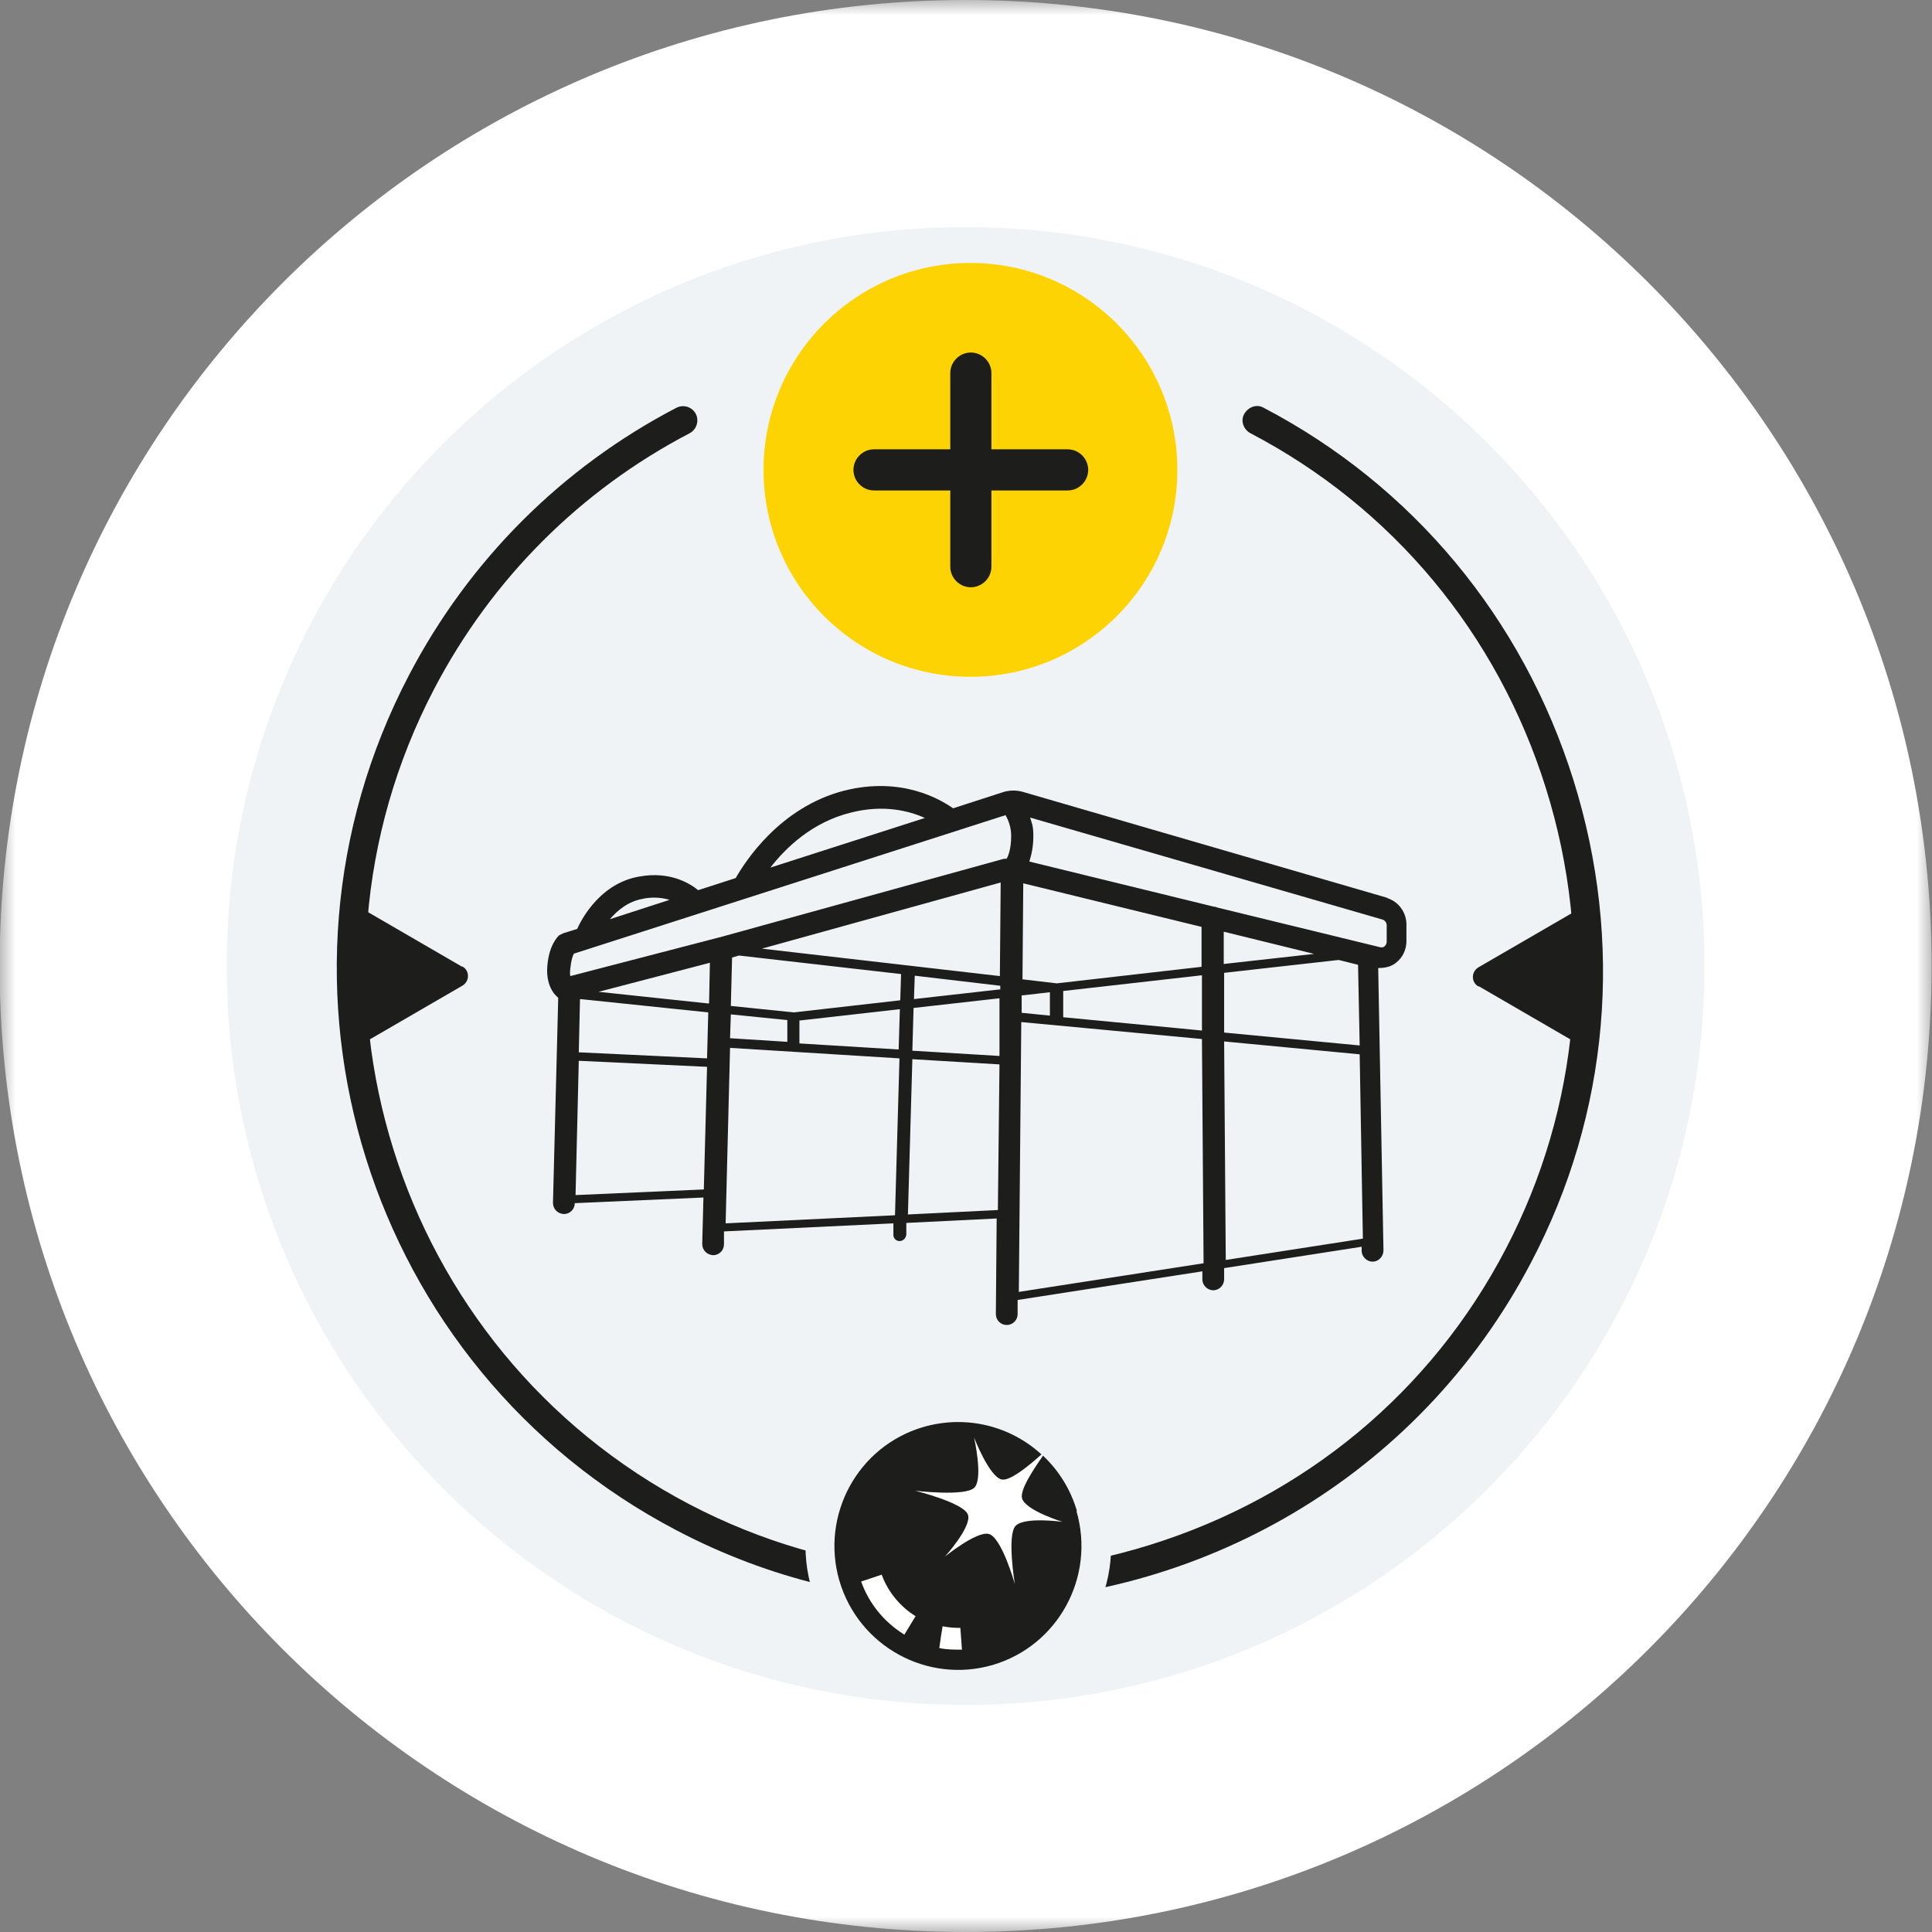 <svg width="64" height="64" viewBox="0 0 64 64" fill="none" xmlns="http://www.w3.org/2000/svg">
<rect x="0" y="0" width="64" height="64" fill="#808080" stroke="none"/>
<mask id="mask0_14_476" style="mask-type:luminance" maskUnits="userSpaceOnUse" x="0" y="0" width="64" height="64">
<path d="M64 0H0V64H64V0Z" fill="white"/>
</mask>
<g mask="url(#mask0_14_476)">
<path d="M31.987 64C49.66 64 63.987 49.673 63.987 32C63.987 14.327 49.66 0 31.987 0C14.313 0 -0.013 14.327 -0.013 32C-0.013 49.673 14.313 64 31.987 64Z" fill="white"/>
<path d="M31.987 56.478C45.505 56.478 56.464 45.519 56.464 32C56.464 18.482 45.505 7.522 31.987 7.522C18.468 7.522 7.509 18.482 7.509 32C7.509 45.519 18.468 56.478 31.987 56.478Z" fill="#F0F3F6"/>
<path d="M32.147 22.42C35.932 22.42 39.001 19.351 39.001 15.566C39.001 11.78 35.932 8.711 32.147 8.711C28.361 8.711 25.293 11.78 25.293 15.566C25.293 19.351 28.361 22.42 32.147 22.42Z" fill="#FED303"/>
<path d="M35.367 14.884H32.842V12.359C32.842 11.985 32.534 11.678 32.16 11.678C31.786 11.678 31.479 11.985 31.479 12.359V14.884H28.954C28.579 14.884 28.272 15.191 28.272 15.566C28.272 15.94 28.579 16.247 28.954 16.247H31.479V18.772C31.479 19.146 31.786 19.454 32.16 19.454C32.534 19.454 32.842 19.146 32.842 18.772V16.247H35.367C35.741 16.247 36.048 15.94 36.048 15.566C36.048 15.191 35.741 14.884 35.367 14.884Z" fill="#1D1D1B"/>
<path d="M32.107 53.084C28.833 53.084 25.506 52.322 22.407 50.692C12.159 45.321 8.177 32.628 13.548 22.366C15.539 18.558 18.612 15.486 22.407 13.508C22.647 13.388 22.928 13.481 23.048 13.708C23.168 13.936 23.075 14.229 22.848 14.35C19.213 16.247 16.287 19.186 14.39 22.807C9.273 32.588 13.067 44.72 22.848 49.837C27.551 52.295 32.975 52.776 38.106 51.173C43.237 49.57 47.419 46.096 49.877 41.379C52.336 36.676 52.817 31.252 51.213 26.121C49.61 20.99 46.123 16.808 41.42 14.35C41.193 14.229 41.086 13.936 41.219 13.708C41.353 13.481 41.633 13.374 41.861 13.508C46.791 16.087 50.438 20.469 52.122 25.84C53.805 31.212 53.311 36.89 50.719 41.82C46.978 48.969 39.656 53.07 32.093 53.07H32.08L32.107 53.084Z" fill="#1D1D1B"/>
<path d="M31.746 56.264C34.543 56.264 36.81 53.997 36.81 51.2C36.81 48.403 34.543 46.136 31.746 46.136C28.95 46.136 26.682 48.403 26.682 51.2C26.682 53.997 28.95 56.264 31.746 56.264Z" fill="#F0F3F6"/>
<path d="M46.003 29.755L33.871 26.228C33.67 26.175 33.47 26.175 33.269 26.228L31.573 26.776C31.132 26.469 29.862 25.72 27.978 26.188C25.827 26.736 24.678 28.553 24.371 29.087L23.128 29.488C22.834 29.248 22.18 28.86 21.191 29.034C19.748 29.274 19.147 30.717 19.12 30.771L18.652 30.918L18.519 30.985C18.465 31.038 18.185 31.319 18.131 32C18.078 32.641 18.372 32.949 18.439 33.002L18.492 33.056L18.318 39.843C18.318 40.044 18.465 40.204 18.679 40.217C18.879 40.217 19.04 40.057 19.04 39.856L23.302 39.669L23.262 41.206C23.262 41.406 23.409 41.567 23.623 41.58C23.823 41.58 23.983 41.42 23.983 41.219V40.792L29.595 40.525V40.885C29.582 41.005 29.675 41.112 29.796 41.112C29.916 41.112 30.009 41.019 30.023 40.899V40.511L33.016 40.364L32.989 43.531C32.989 43.731 33.149 43.892 33.349 43.892C33.55 43.892 33.71 43.731 33.71 43.531V43.063L39.83 42.114V42.382C39.83 42.582 40.003 42.742 40.19 42.742C40.391 42.742 40.551 42.569 40.551 42.382V42.008L45.107 41.3V41.433C45.107 41.633 45.281 41.794 45.468 41.794C45.669 41.794 45.829 41.62 45.829 41.42L45.655 32.067C45.869 32.067 46.083 32.027 46.243 31.893C46.47 31.72 46.59 31.452 46.59 31.172V30.624C46.59 30.223 46.323 29.849 45.922 29.742L46.003 29.755ZM45.041 34.632L40.551 34.205V32.227C40.538 32.227 44.346 31.8 44.346 31.8L44.987 31.96L45.041 34.632ZM33.122 32.334L25.239 31.425L33.149 29.234L33.122 32.321V32.334ZM33.122 32.775L30.276 33.096L30.303 32.321L33.136 32.655V32.788L33.122 32.775ZM26.295 33.537L24.21 33.323L24.251 31.72L24.478 31.653L29.849 32.267C29.849 32.281 29.822 33.136 29.822 33.136L26.295 33.537ZM23.476 33.243L19.828 32.855L23.516 31.893L23.489 33.229L23.476 33.243ZM19.227 33.096L23.462 33.537L23.422 35.06L19.173 34.859L19.213 33.109L19.227 33.096ZM24.21 33.603L26.081 33.791V34.512C26.068 34.512 24.184 34.392 24.184 34.392L24.21 33.59V33.603ZM26.509 33.804L29.809 33.43L29.769 34.766L26.482 34.565V33.804H26.509ZM30.263 33.39L33.109 33.069V34.98C33.096 34.98 30.223 34.806 30.223 34.806L30.263 33.39ZM33.857 32.975L34.779 32.869V33.644L33.844 33.55V32.962L33.857 32.975ZM35.22 32.828L39.816 32.307V34.138C39.83 34.138 35.22 33.697 35.22 33.697V32.828ZM40.538 31.933V30.864L43.531 31.599L40.538 31.933ZM39.803 30.691V32.027L35.006 32.575L33.871 32.441L33.897 29.261L39.803 30.704V30.691ZM28.165 26.923C29.261 26.642 30.103 26.856 30.637 27.096L25.52 28.74C26.028 28.085 26.896 27.244 28.165 26.923ZM21.311 29.769C21.659 29.702 21.952 29.742 22.18 29.809L20.202 30.45C20.456 30.156 20.817 29.849 21.325 29.769H21.311ZM18.986 31.599L33.309 27.003C33.403 27.163 33.496 27.404 33.496 27.684C33.496 28.152 33.39 28.366 33.349 28.446C33.296 28.446 33.256 28.446 33.216 28.459L23.93 31.025L18.893 32.334C18.879 32.267 18.879 32.187 18.893 32.08C18.919 31.813 18.973 31.653 19.013 31.586L18.986 31.599ZM19.066 39.589L19.173 35.14L23.422 35.34L23.315 39.402L19.053 39.589H19.066ZM24.037 40.538L24.184 34.712L29.796 35.06L29.648 40.257L24.037 40.525V40.538ZM30.076 40.231L30.223 35.087L33.109 35.26L33.056 40.084L30.076 40.231ZM33.75 42.796L33.831 33.857L39.816 34.419L39.87 41.847L33.75 42.796ZM40.605 41.74L40.551 34.499L45.041 34.926L45.147 41.032L40.591 41.74H40.605ZM45.936 31.198C45.936 31.279 45.882 31.332 45.869 31.345C45.842 31.372 45.789 31.399 45.695 31.372L40.324 30.063C40.297 30.049 40.257 30.036 40.217 30.036L34.098 28.54C34.165 28.326 34.231 28.058 34.231 27.698C34.231 27.337 34.178 27.27 34.124 27.083L45.802 30.463C45.882 30.49 45.936 30.57 45.936 30.651V31.198Z" fill="#1D1D1B"/>
<path d="M31.853 54.941C34.008 54.941 35.755 53.224 35.755 51.106C35.755 48.989 34.008 47.272 31.853 47.272C29.698 47.272 27.952 48.989 27.952 51.106C27.952 53.224 29.698 54.941 31.853 54.941Z" fill="white"/>
<path d="M31.118 54.58C31.145 54.353 31.185 54.113 31.225 53.872C31.412 53.912 31.613 53.926 31.813 53.926L31.866 54.647C31.613 54.647 31.359 54.647 31.118 54.594M29.942 54.139C29.301 53.739 28.793 53.137 28.526 52.389C28.7 52.336 28.927 52.256 29.207 52.162C29.421 52.75 29.835 53.231 30.33 53.538L29.956 54.153L29.942 54.139ZM35.674 50.051C35.461 49.33 35.073 48.715 34.552 48.221C34.245 48.661 33.777 49.356 33.857 49.637C33.977 50.038 35.193 50.412 35.193 50.412C35.193 50.412 33.937 50.238 33.644 50.545C33.349 50.853 33.617 52.469 33.617 52.469C33.617 52.469 33.176 50.906 32.748 50.813C32.347 50.719 31.305 51.561 31.305 51.561C31.305 51.561 32.187 50.585 32.067 50.185C31.947 49.784 30.317 49.383 30.317 49.383C30.317 49.383 32 49.583 32.281 49.276C32.575 48.969 32.267 47.619 32.267 47.619C32.267 47.619 32.762 48.902 33.176 49.009C33.456 49.076 34.098 48.541 34.499 48.18C33.483 47.245 32.013 46.858 30.584 47.272C28.406 47.913 27.177 50.198 27.805 52.362C28.446 54.54 30.717 55.783 32.882 55.155C35.06 54.514 36.289 52.229 35.661 50.064" fill="#1D1D1B"/>
<path d="M15.312 32.027L12.226 30.236C11.972 30.089 11.664 30.263 11.664 30.557V34.124C11.664 34.418 11.972 34.592 12.226 34.445L15.312 32.655C15.566 32.508 15.566 32.147 15.312 32.013V32.027Z" fill="#1D1D1B"/>
<path d="M48.982 32.668L52.069 34.459C52.322 34.605 52.63 34.432 52.63 34.138V30.57C52.63 30.276 52.322 30.103 52.069 30.25L48.982 32.04C48.728 32.187 48.728 32.548 48.982 32.681V32.668Z" fill="#1D1D1B"/>
</g>
</svg>
